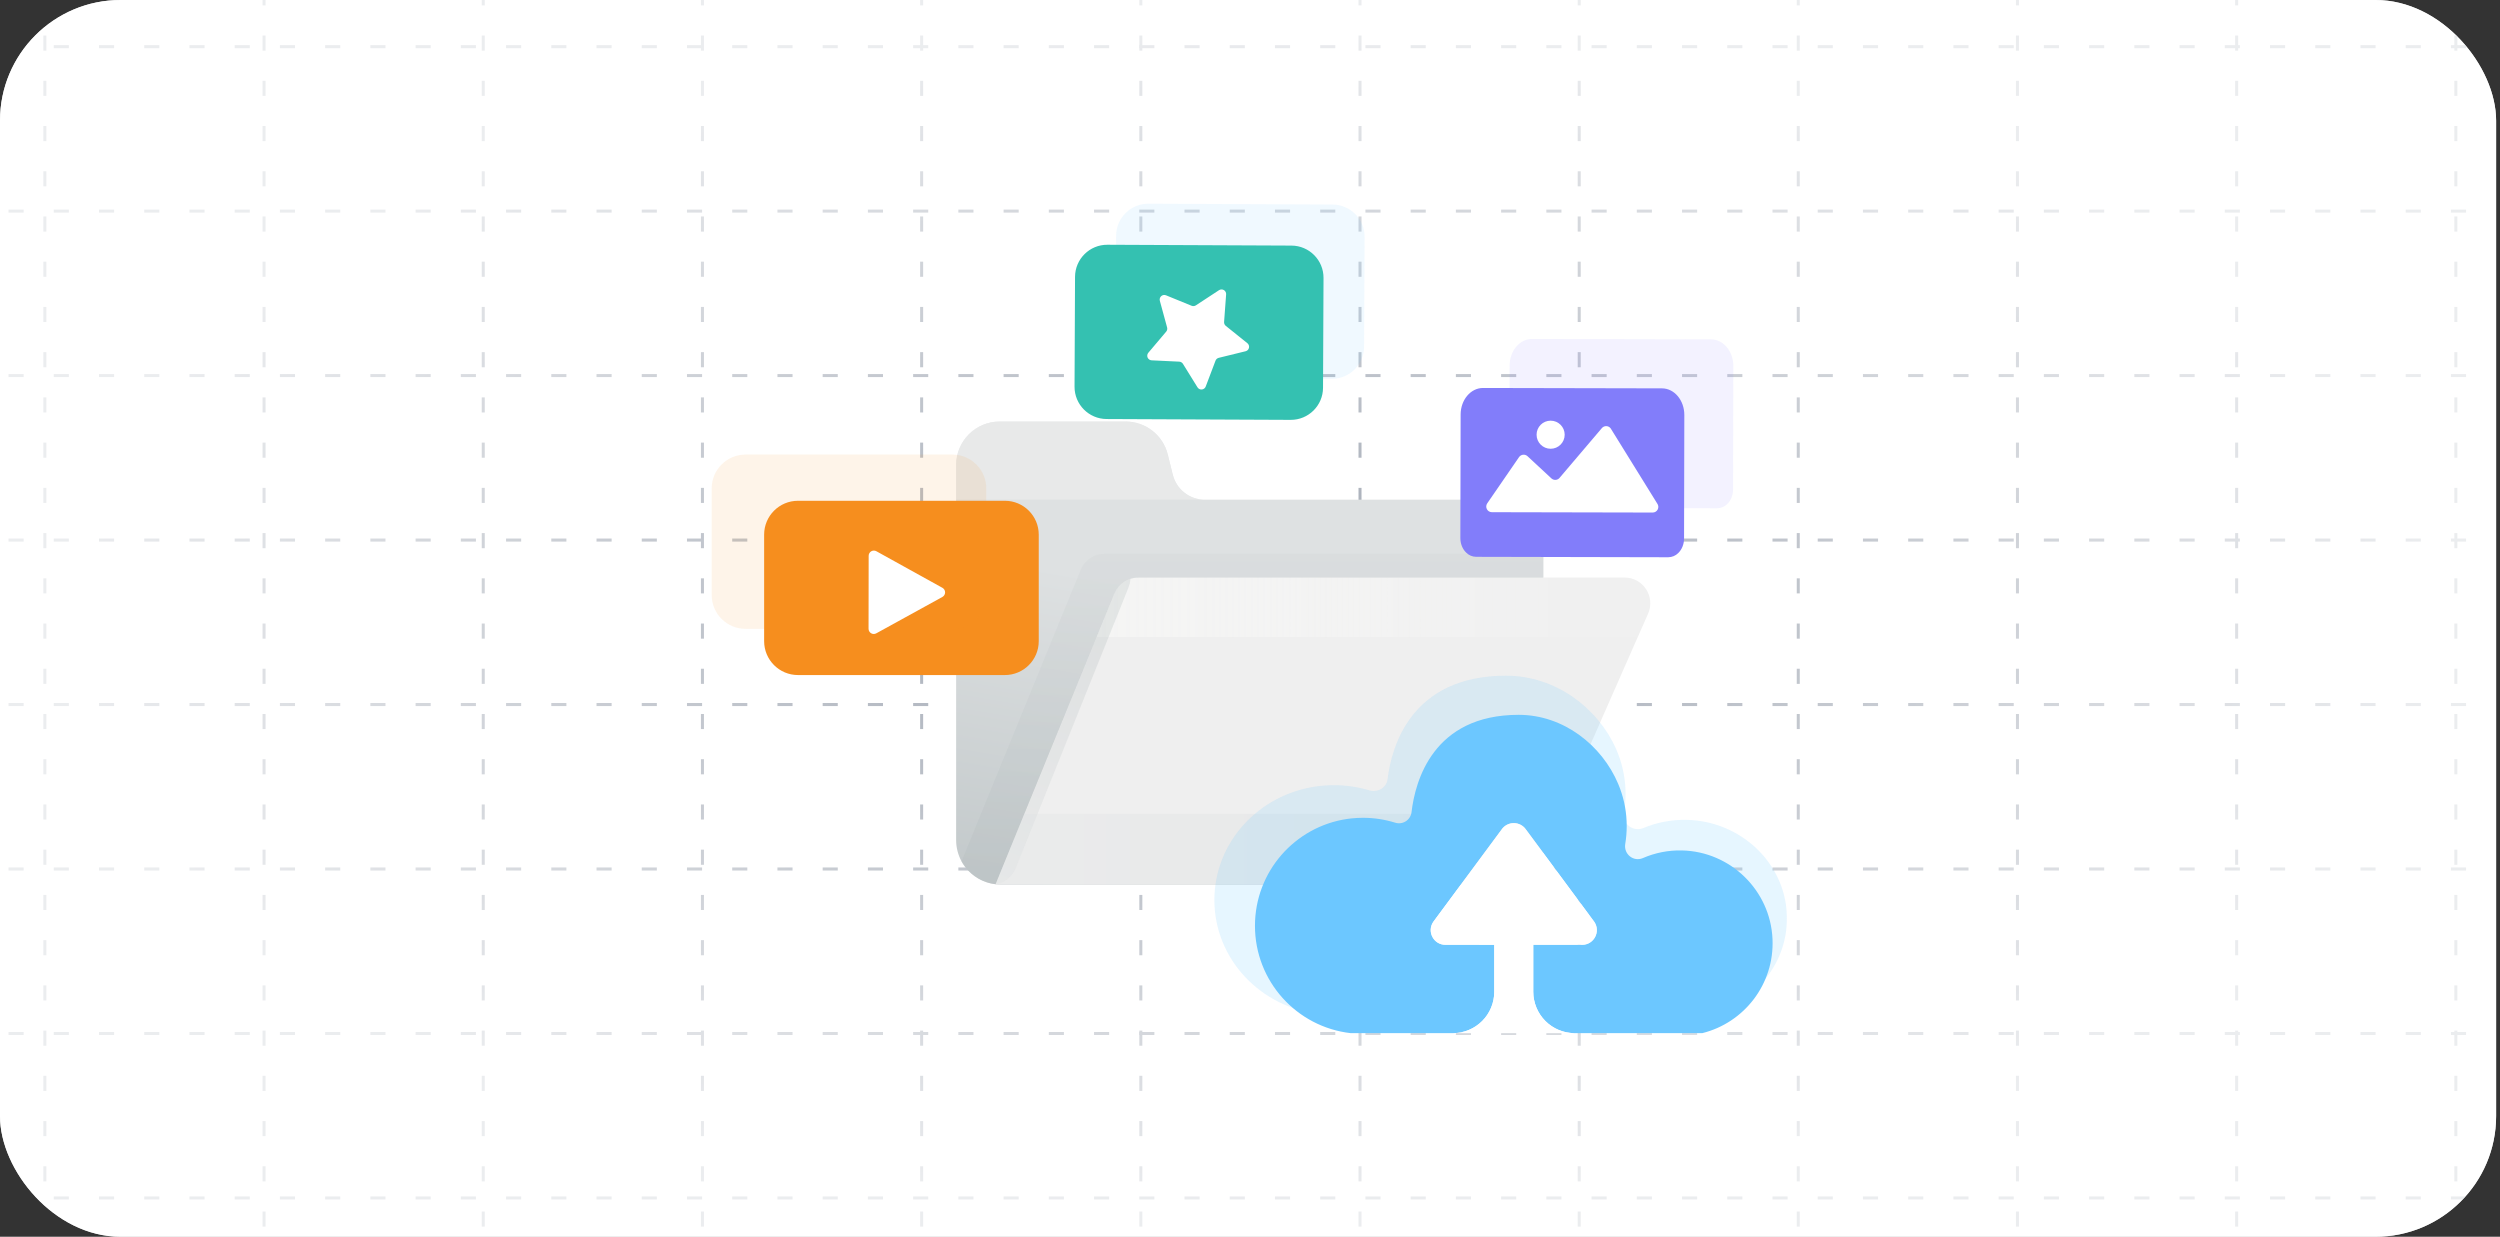 <svg width="283" height="140" viewBox="0 0 283 140" fill="none" xmlns="http://www.w3.org/2000/svg">
<rect x="0" y="0" width="283" height="140" fill="#333333" stroke="none"/>
<g clip-path="url(#clip0_16505_19502)">
<rect width="282.561" height="140" rx="13.659" fill="white"/>
<line x1="5.079" y1="184.934" x2="5.079" y2="-44.389" stroke="#9CA3AF" stroke-width="0.341" stroke-dasharray="1.71 3.41"/>
<line x1="29.892" y1="184.934" x2="29.892" y2="-44.389" stroke="#9CA3AF" stroke-width="0.341" stroke-dasharray="1.71 3.41"/>
<line x1="54.704" y1="184.934" x2="54.704" y2="-44.389" stroke="#9CA3AF" stroke-width="0.341" stroke-dasharray="1.71 3.41"/>
<line x1="79.517" y1="184.934" x2="79.517" y2="-44.389" stroke="#9CA3AF" stroke-width="0.341" stroke-dasharray="1.71 3.41"/>
<line x1="104.329" y1="184.934" x2="104.329" y2="-44.389" stroke="#9CA3AF" stroke-width="0.341" stroke-dasharray="1.71 3.41"/>
<line x1="153.954" y1="184.934" x2="153.954" y2="-44.389" stroke="#9CA3AF" stroke-width="0.341" stroke-dasharray="1.71 3.41"/>
<line x1="203.564" y1="184.934" x2="203.564" y2="-44.389" stroke="#9CA3AF" stroke-width="0.341" stroke-dasharray="1.71 3.41"/>
<line x1="253.189" y1="184.934" x2="253.189" y2="-44.389" stroke="#9CA3AF" stroke-width="0.341" stroke-dasharray="1.71 3.41"/>
<line x1="129.142" y1="184.934" x2="129.142" y2="-44.389" stroke="#9CA3AF" stroke-width="0.341" stroke-dasharray="1.71 3.41"/>
<line x1="178.767" y1="184.934" x2="178.767" y2="-44.389" stroke="#9CA3AF" stroke-width="0.341" stroke-dasharray="1.71 3.41"/>
<line x1="228.376" y1="184.934" x2="228.376" y2="-44.389" stroke="#9CA3AF" stroke-width="0.341" stroke-dasharray="1.71 3.41"/>
<line x1="278.001" y1="184.934" x2="278.001" y2="-44.389" stroke="#9CA3AF" stroke-width="0.341" stroke-dasharray="1.71 3.41"/>
<line x1="294.516" y1="135.608" x2="-11.094" y2="135.608" stroke="#9CA3AF" stroke-width="0.341" stroke-dasharray="1.71 3.41"/>
<line x1="294.516" y1="116.991" x2="-11.094" y2="116.991" stroke="#9CA3AF" stroke-width="0.341" stroke-dasharray="1.71 3.41"/>
<line x1="294.516" y1="98.37" x2="-11.094" y2="98.37" stroke="#9CA3AF" stroke-width="0.341" stroke-dasharray="1.71 3.41"/>
<line x1="294.516" y1="61.136" x2="-11.094" y2="61.136" stroke="#9CA3AF" stroke-width="0.341" stroke-dasharray="1.71 3.41"/>
<line x1="294.516" y1="23.899" x2="-11.094" y2="23.899" stroke="#9CA3AF" stroke-width="0.341" stroke-dasharray="1.71 3.41"/>
<line x1="294.516" y1="79.753" x2="-11.094" y2="79.753" stroke="#9CA3AF" stroke-width="0.341" stroke-dasharray="1.71 3.41"/>
<line x1="294.516" y1="42.516" x2="-11.094" y2="42.516" stroke="#9CA3AF" stroke-width="0.341" stroke-dasharray="1.71 3.41"/>
<line x1="294.516" y1="5.282" x2="-11.094" y2="5.282" stroke="#9CA3AF" stroke-width="0.341" stroke-dasharray="1.71 3.41"/>
<rect opacity="0.8" x="-0.852" y="-0.854" width="285.122" height="141.707" fill="url(#paint0_radial_16505_19502)"/>
<g clip-path="url(#clip1_16505_19502)">
<path d="M174.706 61.573V95.118C174.706 97.867 172.446 100.126 169.691 100.126H113.251C113.067 100.128 112.883 100.118 112.701 100.096C112.019 100.017 111.36 99.801 110.764 99.46C110.168 99.118 109.648 98.659 109.235 98.111C109.093 97.918 108.963 97.716 108.846 97.507C108.448 96.773 108.238 95.953 108.234 95.118V52.626C108.24 51.325 108.76 50.08 109.679 49.161C110.598 48.242 111.843 47.723 113.144 47.717H127.427C128.525 47.718 129.59 48.086 130.454 48.763C131.318 49.439 131.93 50.386 132.193 51.451L132.758 53.725C132.956 54.536 133.421 55.256 134.077 55.771C134.733 56.286 135.543 56.566 136.377 56.566H169.701C172.447 56.565 174.706 58.818 174.706 61.573Z" fill="url(#paint1_linear_16505_19502)"/>
<path d="M186.564 69.462L185.392 72.115L176.578 92.141L173.832 98.387C173.604 98.904 173.231 99.344 172.757 99.653C172.284 99.962 171.731 100.127 171.166 100.127H112.688L112.701 100.1L115.95 92.141L124.133 72.115L126.147 67.186C126.309 66.791 126.557 66.436 126.872 66.147C127.187 65.858 127.562 65.643 127.97 65.516C128.252 65.425 128.545 65.379 128.841 65.379H183.897C185.995 65.379 187.407 67.538 186.564 69.462Z" fill="#EFEFEF"/>
<path opacity="0.39" d="M186.56 69.463L185.392 72.116H124.133L126.147 67.19C126.367 66.655 126.741 66.197 127.221 65.875C127.701 65.553 128.267 65.381 128.845 65.381H183.896C185.995 65.38 187.404 67.539 186.56 69.463Z" fill="url(#paint2_linear_16505_19502)"/>
<path opacity="0.48" d="M174.699 62.682V65.379H128.845C128.266 65.38 127.701 65.552 127.221 65.874C126.74 66.196 126.367 66.653 126.147 67.188L115.947 92.141L112.697 100.094C111.894 100.003 111.125 99.72 110.454 99.269C109.784 98.819 109.231 98.213 108.844 97.504L112.138 89.443L122.338 64.491C122.558 63.956 122.932 63.499 123.412 63.177C123.892 62.855 124.458 62.682 125.036 62.682L174.699 62.682Z" fill="url(#paint3_linear_16505_19502)"/>
<path opacity="0.59" d="M136.37 56.562H108.234V52.623C108.234 51.979 108.361 51.341 108.608 50.745C108.854 50.15 109.216 49.609 109.671 49.154C110.127 48.698 110.668 48.337 111.263 48.09C111.858 47.844 112.496 47.717 113.141 47.717H127.422C128.519 47.717 129.584 48.084 130.448 48.761C131.312 49.437 131.924 50.383 132.187 51.448L132.75 53.721C132.949 54.531 133.413 55.252 134.07 55.767C134.726 56.282 135.536 56.562 136.37 56.562Z" fill="#EFEFEF"/>
<path opacity="0.27" d="M176.581 92.141L173.832 98.387C173.605 98.904 173.231 99.344 172.758 99.653C172.285 99.962 171.732 100.126 171.166 100.126H112.688L115.95 92.141L176.581 92.141Z" fill="url(#paint4_linear_16505_19502)"/>
<path opacity="0.28" d="M127.971 65.518C127.944 65.868 127.863 66.212 127.731 66.538L126.568 69.445L117.754 91.384L115.006 98.224C114.581 99.258 113.71 99.964 112.703 100.102L115.952 92.143L124.133 72.116L126.147 67.188C126.309 66.792 126.557 66.437 126.872 66.149C127.187 65.86 127.563 65.644 127.971 65.518Z" fill="url(#paint5_linear_16505_19502)"/>
<path d="M113.753 56.688H90.333C88.216 56.688 86.5 58.404 86.5 60.521V72.582C86.5 74.699 88.216 76.416 90.333 76.416H113.753C115.87 76.416 117.586 74.699 117.586 72.582V60.521C117.586 58.404 115.87 56.688 113.753 56.688Z" fill="#F68E1E"/>
<path opacity="0.1" d="M107.816 51.457H84.396C82.279 51.457 80.562 53.173 80.562 55.29V67.352C80.562 69.469 82.279 71.185 84.396 71.185H107.816C109.933 71.185 111.649 69.469 111.649 67.352V55.29C111.649 53.173 109.933 51.457 107.816 51.457Z" fill="#F68E1E"/>
<path d="M106.678 66.538C106.771 66.589 106.849 66.664 106.903 66.755C106.958 66.846 106.986 66.95 106.986 67.056C106.986 67.163 106.958 67.267 106.903 67.358C106.849 67.449 106.771 67.524 106.678 67.575L102.968 69.617L99.198 71.692C99.108 71.743 99.006 71.769 98.903 71.767C98.799 71.766 98.698 71.738 98.61 71.685C98.521 71.633 98.447 71.558 98.397 71.468C98.346 71.378 98.32 71.276 98.32 71.173L98.326 67.046L98.332 62.919C98.332 62.816 98.358 62.714 98.409 62.624C98.46 62.535 98.534 62.46 98.623 62.407C98.712 62.355 98.813 62.327 98.916 62.326C99.019 62.325 99.121 62.351 99.211 62.402L102.975 64.488L106.678 66.538Z" fill="white"/>
<path opacity="0.1" d="M150.842 23.154L130.006 23.059C127.992 23.05 126.352 24.676 126.343 26.689L126.286 39.124C126.277 41.138 127.902 42.778 129.916 42.787L150.752 42.882C152.766 42.891 154.406 41.266 154.415 39.252L154.472 26.817C154.481 24.803 152.856 23.163 150.842 23.154Z" fill="#6CC7FF"/>
<path d="M146.193 27.801L125.357 27.706C123.344 27.697 121.704 29.322 121.694 31.336L121.638 43.771C121.629 45.785 123.254 47.425 125.268 47.434L146.104 47.529C148.118 47.538 149.758 45.912 149.767 43.898L149.823 31.464C149.832 29.45 148.207 27.81 146.193 27.801Z" fill="#34C1B1"/>
<path d="M138.797 33.325L138.567 36.448C138.561 36.532 138.576 36.615 138.61 36.693C138.643 36.77 138.695 36.837 138.761 36.89L141.202 38.85C141.278 38.91 141.335 38.991 141.368 39.083C141.4 39.175 141.406 39.273 141.385 39.368C141.364 39.463 141.317 39.55 141.249 39.62C141.181 39.689 141.095 39.738 141.001 39.761L137.959 40.507C137.877 40.527 137.801 40.567 137.738 40.623C137.675 40.679 137.626 40.75 137.596 40.829L136.487 43.757C136.452 43.848 136.393 43.927 136.316 43.986C136.239 44.045 136.147 44.081 136.05 44.091C135.953 44.1 135.856 44.082 135.769 44.039C135.682 43.996 135.608 43.929 135.557 43.847L133.908 41.185C133.863 41.113 133.802 41.053 133.729 41.011C133.657 40.968 133.575 40.943 133.49 40.939L130.363 40.789C130.266 40.784 130.172 40.752 130.092 40.697C130.012 40.642 129.949 40.565 129.91 40.476C129.872 40.387 129.859 40.289 129.873 40.193C129.887 40.097 129.928 40.007 129.99 39.932L132.012 37.542C132.066 37.477 132.104 37.401 132.123 37.318C132.141 37.236 132.139 37.15 132.117 37.069L131.293 34.048C131.268 33.954 131.269 33.855 131.297 33.762C131.324 33.669 131.378 33.585 131.45 33.521C131.523 33.456 131.612 33.414 131.708 33.397C131.804 33.381 131.902 33.392 131.992 33.428L134.891 34.613C134.969 34.645 135.054 34.657 135.138 34.649C135.222 34.641 135.303 34.612 135.374 34.566L137.992 32.849C138.074 32.796 138.168 32.766 138.266 32.764C138.363 32.761 138.459 32.786 138.543 32.836C138.627 32.886 138.695 32.958 138.74 33.044C138.785 33.13 138.805 33.228 138.797 33.325Z" fill="white"/>
<g opacity="0.17">
<path d="M193.474 114.803H177.494C174.635 114.803 172.318 112.575 172.318 109.826V104.171H178.432C179.906 104.171 180.782 102.586 179.958 101.41L171.404 90.3C170.673 89.259 169.076 89.259 168.345 90.3L159.791 101.41C158.964 102.586 159.841 104.171 161.317 104.171H167.431V109.826C167.431 112.578 165.113 114.803 162.255 114.803H149.442C142.701 114.063 137.469 108.564 137.469 101.888C137.469 95.359 142.47 89.954 148.991 89.024C149.168 89.006 149.344 88.986 149.52 88.958C150.003 88.909 150.495 88.882 150.994 88.882C152.358 88.882 153.716 89.08 155.023 89.471C155.969 89.755 156.958 89.153 157.074 88.205C157.524 84.471 159.759 76.488 170.489 76.488C176.09 76.488 180.901 80.14 182.951 84.807V84.811C183.02 84.984 183.089 85.155 183.164 85.323V85.326C183.727 86.775 184.016 88.316 184.014 89.87C184.015 90.594 183.953 91.317 183.83 92.031C183.618 93.248 184.862 94.222 186.041 93.729C187.584 93.085 189.245 92.772 190.917 92.809C197.009 92.93 202.007 97.624 202.27 103.476C202.514 108.929 198.689 113.561 193.474 114.803Z" fill="#6CC7FF"/>
</g>
<path d="M192.699 116.952H178.252C177.01 116.952 175.82 116.459 174.942 115.581C174.064 114.703 173.571 113.513 173.571 112.272V106.953H179.1C180.433 106.953 181.224 105.462 180.479 104.356L172.745 93.909C172.592 93.683 172.386 93.498 172.145 93.37C171.904 93.242 171.635 93.175 171.362 93.175C171.089 93.175 170.821 93.242 170.58 93.37C170.338 93.498 170.132 93.683 169.979 93.909L162.246 104.356C161.497 105.462 162.291 106.953 163.625 106.953H169.152V112.271C169.153 112.886 169.032 113.494 168.796 114.062C168.561 114.63 168.217 115.146 167.782 115.58C167.347 116.015 166.831 116.36 166.264 116.595C165.696 116.83 165.087 116.951 164.473 116.951H152.888C146.795 116.255 142.062 111.082 142.062 104.805C142.062 98.664 146.583 93.583 152.478 92.707C152.637 92.691 152.797 92.672 152.956 92.646C153.398 92.599 153.843 92.575 154.287 92.574C155.523 92.574 156.752 92.761 157.932 93.128C158.132 93.191 158.345 93.21 158.553 93.182C158.762 93.155 158.962 93.081 159.139 92.968C159.316 92.854 159.466 92.703 159.577 92.524C159.689 92.346 159.761 92.145 159.786 91.937C160.193 88.426 162.214 80.918 171.916 80.918C176.982 80.918 181.329 84.352 183.183 88.741V88.745C183.246 88.908 183.307 89.067 183.375 89.227V89.23C183.886 90.597 184.146 92.045 184.143 93.504C184.144 94.186 184.089 94.866 183.977 95.538C183.786 96.682 184.911 97.597 185.975 97.134C187.365 96.53 188.869 96.235 190.383 96.269C195.892 96.383 200.411 100.799 200.648 106.301C200.873 111.427 197.413 115.783 192.699 116.952Z" fill="#6CC7FF"/>
<path d="M179.096 106.953H173.567V112.271C173.567 113.513 174.06 114.703 174.938 115.581C175.816 116.458 177.006 116.952 178.247 116.952H164.469C165.084 116.952 165.692 116.831 166.26 116.595C166.828 116.36 167.344 116.015 167.778 115.581C168.213 115.146 168.558 114.63 168.793 114.062C169.028 113.495 169.149 112.886 169.149 112.271V106.953H163.621C162.287 106.953 161.493 105.463 162.242 104.357L169.976 93.909C170.129 93.683 170.335 93.498 170.576 93.37C170.817 93.243 171.086 93.176 171.359 93.176C171.631 93.176 171.9 93.243 172.141 93.37C172.382 93.498 172.588 93.683 172.741 93.909L180.475 104.357C181.22 105.463 180.429 106.953 179.096 106.953Z" fill="white"/>
<path opacity="0.1" d="M196.213 41.435L196.183 55.415C196.183 56.075 195.926 56.665 195.532 57.051C195.383 57.203 195.206 57.323 195.01 57.406C194.815 57.489 194.605 57.532 194.393 57.534L172.639 57.485C172.428 57.482 172.219 57.438 172.024 57.354C171.83 57.271 171.654 57.149 171.506 56.997C171.11 56.61 170.858 56.018 170.859 55.358L170.89 41.378C170.893 39.714 172.031 38.368 173.429 38.371L193.687 38.415C195.086 38.419 196.217 39.771 196.213 41.435Z" fill="#827DFA"/>
<path d="M190.666 46.982L190.636 60.962C190.636 61.621 190.379 62.212 189.985 62.598C189.836 62.749 189.659 62.87 189.464 62.953C189.268 63.035 189.058 63.079 188.846 63.081L167.093 63.032C166.881 63.029 166.672 62.985 166.477 62.901C166.283 62.818 166.107 62.696 165.96 62.544C165.563 62.156 165.311 61.565 165.313 60.905L165.343 46.925C165.346 45.261 166.484 43.915 167.883 43.918L188.14 43.962C189.539 43.967 190.67 45.318 190.666 46.982Z" fill="#827DFA"/>
<path d="M168.353 56.982L171.954 51.747C172.005 51.672 172.073 51.609 172.151 51.562C172.229 51.515 172.317 51.485 172.408 51.475C172.498 51.465 172.59 51.474 172.677 51.502C172.764 51.531 172.844 51.577 172.911 51.639L175.622 54.156C175.686 54.215 175.763 54.261 175.846 54.289C175.929 54.318 176.017 54.329 176.105 54.322C176.192 54.315 176.278 54.29 176.355 54.248C176.433 54.207 176.501 54.15 176.555 54.081L181.315 48.48C181.376 48.402 181.454 48.34 181.543 48.298C181.633 48.255 181.73 48.234 181.829 48.236C181.928 48.239 182.025 48.263 182.112 48.309C182.2 48.355 182.276 48.42 182.333 48.5L187.603 57.008C187.672 57.103 187.713 57.215 187.722 57.333C187.731 57.45 187.707 57.567 187.654 57.672C187.6 57.777 187.519 57.864 187.418 57.926C187.318 57.987 187.203 58.02 187.085 58.02L168.877 57.98C168.762 57.979 168.648 57.947 168.549 57.887C168.45 57.827 168.369 57.741 168.316 57.638C168.262 57.536 168.237 57.421 168.243 57.305C168.25 57.189 168.288 57.078 168.353 56.982Z" fill="white"/>
<path d="M177.122 49.213C177.123 48.335 176.413 47.621 175.535 47.62C174.656 47.618 173.943 48.328 173.941 49.206C173.939 50.085 174.65 50.798 175.528 50.8C176.406 50.802 177.12 50.092 177.122 49.213Z" fill="white"/>
</g>
</g>
<defs>
<radialGradient id="paint0_radial_16505_19502" cx="0" cy="0" r="1" gradientUnits="userSpaceOnUse" gradientTransform="translate(141.709 70) rotate(90) scale(67.07 134.949)">
<stop stop-color="white" stop-opacity="0"/>
<stop offset="1" stop-color="white"/>
</radialGradient>
<linearGradient id="paint1_linear_16505_19502" x1="142.429" y1="68.184" x2="133.141" y2="123.362" gradientUnits="userSpaceOnUse">
<stop stop-color="#DEE1E2"/>
<stop offset="1" stop-color="#B4BCBE"/>
</linearGradient>
<linearGradient id="paint2_linear_16505_19502" x1="122.595" y1="68.748" x2="182.27" y2="68.748" gradientUnits="userSpaceOnUse">
<stop stop-color="#FEFEFC"/>
<stop offset="0.09" stop-color="#FEFEFC" stop-opacity="0.96"/>
<stop offset="0.25" stop-color="#FEFEFC" stop-opacity="0.86"/>
<stop offset="0.44" stop-color="#FEFEFD" stop-opacity="0.7"/>
<stop offset="0.68" stop-color="#FFFFFE" stop-opacity="0.47"/>
<stop offset="0.93" stop-color="white" stop-opacity="0.18"/>
<stop offset="1" stop-color="white" stop-opacity="0.1"/>
</linearGradient>
<linearGradient id="paint3_linear_16505_19502" x1="141.771" y1="50.034" x2="141.771" y2="103.67" gradientUnits="userSpaceOnUse">
<stop stop-color="#DEE1E2"/>
<stop offset="1" stop-color="#B4BCBE"/>
</linearGradient>
<linearGradient id="paint4_linear_16505_19502" x1="118.262" y1="96.133" x2="298.548" y2="96.133" gradientUnits="userSpaceOnUse">
<stop stop-color="#DEE1E2"/>
<stop offset="1" stop-color="#B4BCBE"/>
</linearGradient>
<linearGradient id="paint5_linear_16505_19502" x1="112.284" y1="103.719" x2="124.278" y2="72.877" gradientUnits="userSpaceOnUse">
<stop stop-color="#DEE1E2"/>
<stop offset="1" stop-color="#B4BCBE"/>
</linearGradient>
<clipPath id="clip0_16505_19502">
<rect width="282.561" height="140" rx="13.659" fill="white"/>
</clipPath>
<clipPath id="clip1_16505_19502">
<rect width="121.714" height="93.902" fill="white" transform="translate(80.562 23.049)"/>
</clipPath>
</defs>
</svg>
